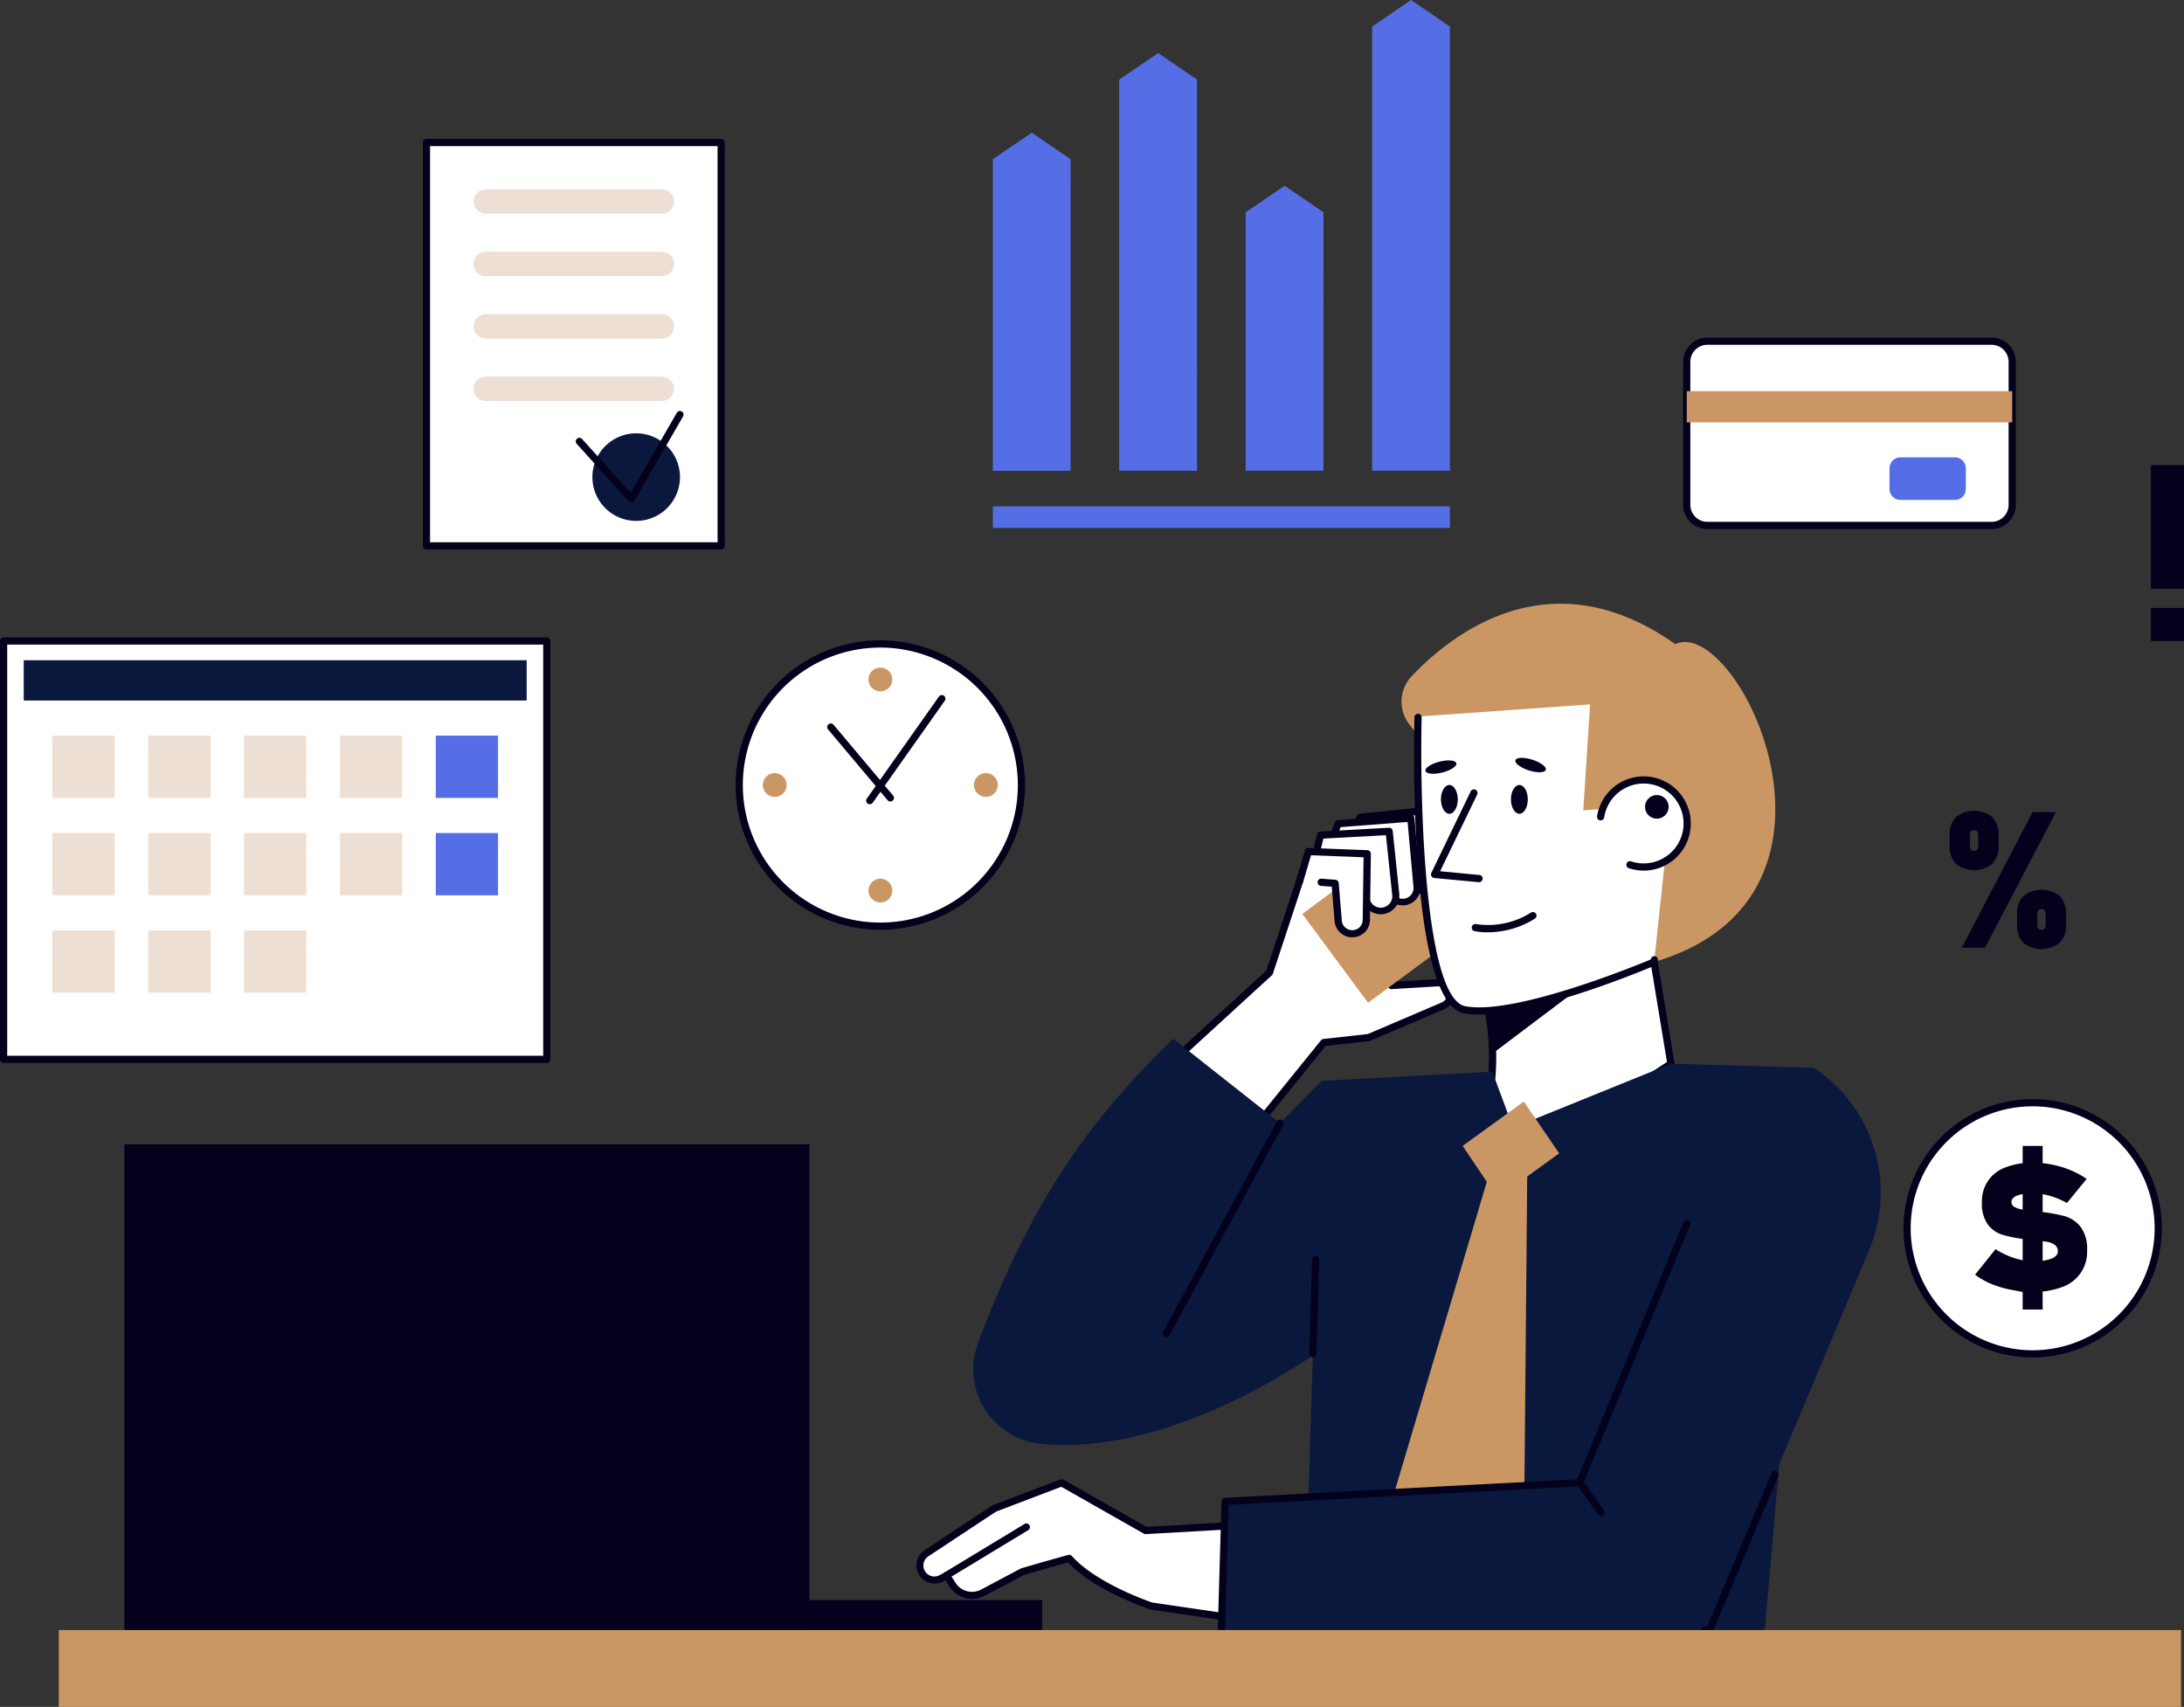 <svg xmlns="http://www.w3.org/2000/svg" xmlns:xlink="http://www.w3.org/1999/xlink" width="202" height="157.87" viewBox="0 0 202 157.87"><rect x="0" y="0" width="202" height="157.87" fill="#333333" stroke="none"/><defs><clipPath id="a"><rect width="202" height="157.87" fill="none"/></clipPath></defs><g clip-path="url(#a)"><path d="M842.6,532.244,829.317,540.9l-4.158-2.655a23.594,23.594,0,0,0,.952-6.956,23.887,23.887,0,0,0-1.159-6.947q-.361-1.138-.832-2.268l16.4-2.425Z" transform="translate(-688.052 -433.856)" fill="#fff"/><path d="M841,541.345,830.315,549.4a23.892,23.892,0,0,0-1.159-6.947Z" transform="translate(-692.257 -451.965)" fill="#03011c"/><path d="M827.625,539.555a.335.335,0,0,1-.179-.052l-4.158-2.656a.333.333,0,0,1-.141-.373,23.505,23.505,0,0,0-1.027-15.949.333.333,0,0,1,.259-.458l16.4-2.425a.333.333,0,0,1,.377.275l2.079,12.59a.333.333,0,0,1-.147.333L827.807,539.5a.334.334,0,0,1-.182.054m-3.77-3.137,3.768,2.407,12.92-8.426-1.99-12.052L822.9,520.663a24.094,24.094,0,0,1,.959,15.756" transform="translate(-686.362 -432.172)" fill="#03011c"/><path d="M644.329,491.237l11.03-10.106,3.176-9.644,9.552-2.954-1.453,13.793,4.3-.258a1.107,1.107,0,0,1,.5,2.123l-6.893,2.947-4.158.462-9.067,11.2Z" transform="translate(-537.946 -391.174)" fill="#fff"/><path d="M649.633,497.45a.332.332,0,0,1-.244-.107l-6.988-7.565a.334.334,0,0,1,.02-.472l10.966-10.047,3.149-9.562a.333.333,0,0,1,.218-.214l9.552-2.954a.33.33,0,0,1,.31.061.333.333,0,0,1,.12.292l-1.412,13.4,3.907-.234a1.44,1.44,0,0,1,.652,2.761l-6.893,2.947a.337.337,0,0,1-.094.025l-4.022.447-8.981,11.1a.332.332,0,0,1-.248.123h-.011m-6.516-7.879,6.5,7.037,8.824-10.9a.334.334,0,0,1,.222-.122l4.109-.457,6.848-2.927a.774.774,0,0,0-.351-1.484l-4.3.257a.348.348,0,0,1-.26-.1.333.333,0,0,1-.091-.265l1.4-13.29-8.906,2.754-3.123,9.481a.329.329,0,0,1-.091.141Z" transform="translate(-536.262 -389.49)" fill="#03011c"/><rect width="18.48" height="10.222" transform="matrix(0.804, -0.595, 0.595, 0.804, 120.452, 84.529)" fill="#ca9764"/><path d="M755.027,456.8l1.155-2.223,6.352-.635.431,5.892a1.382,1.382,0,0,1-2.732.381l-.727-3.511Z" transform="translate(-630.367 -378.989)" fill="#fff"/><path d="M759.9,459.962a1.719,1.719,0,0,1-1.68-1.367l-.671-3.24-4.2.091a.359.359,0,0,1-.29-.157.333.333,0,0,1-.013-.329l1.155-2.224a.332.332,0,0,1,.262-.178l6.352-.635a.333.333,0,0,1,.365.307l.431,5.892a1.719,1.719,0,0,1-1.367,1.806,1.7,1.7,0,0,1-.343.035m-2.081-5.279a.333.333,0,0,1,.326.265l.727,3.511a1.049,1.049,0,0,0,2.074-.289l-.406-5.551-5.833.583-.813,1.565,3.918-.085Z" transform="translate(-628.683 -377.306)" fill="#03011c"/><path d="M745.354,458.825l6.728-.52.569,6.281a1.335,1.335,0,0,1-2.637.393l-.964-4.615-4.533.64Z" transform="translate(-621.592 -382.636)" fill="#fff"/><path d="M749.638,464.692a1.668,1.668,0,0,1-1.633-1.327l-.9-4.309-4.225.6a.333.333,0,0,1-.357-.449l.837-2.18a.333.333,0,0,1,.285-.213l6.728-.52a.334.334,0,0,1,.357.3l.569,6.281a1.662,1.662,0,0,1-1.134,1.733,1.68,1.68,0,0,1-.527.086m-2.271-6.343a.333.333,0,0,1,.326.265l.964,4.615a1,1,0,0,0,1.979-.3l-.539-5.954-6.19.478-.559,1.455,3.973-.561a.325.325,0,0,1,.047,0" transform="translate(-619.909 -380.952)" fill="#03011c"/><path d="M736.8,466.07l6.346-.347.606,5.794a1.4,1.4,0,0,1-2.754.436l-.863-4.043-3.921.512Z" transform="translate(-614.659 -388.829)" fill="#fff"/><path d="M740.673,471.7a1.731,1.731,0,0,1-1.687-1.369l-.8-3.743-3.616.472a.329.329,0,0,1-.292-.108.333.333,0,0,1-.075-.3l.584-2.353a.333.333,0,0,1,.305-.252l6.346-.347a.326.326,0,0,1,.349.3l.606,5.794a1.727,1.727,0,0,1-1.352,1.87,1.751,1.751,0,0,1-.371.04m-2.224-5.815a.333.333,0,0,1,.325.263l.863,4.044a1.063,1.063,0,0,0,2.1-.332l-.573-5.479-5.784.316-.408,1.64,3.437-.449.043,0" transform="translate(-612.974 -387.139)" fill="#03011c"/><path d="M728.092,479.719l3.271.243.284,3.471a1.3,1.3,0,0,0,2.6-.087l.084-6.111-5.442-.211Z" transform="translate(-607.879 -398.263)" fill="#fff"/><path d="M731.26,483.273a1.638,1.638,0,0,1-1.629-1.5l-.261-3.187-1-.074a.332.332,0,0,1-.307-.356.326.326,0,0,1,.357-.308l1.288.1a.333.333,0,0,1,.307.3l.284,3.471a.969.969,0,0,0,1.935-.065l.079-5.786-4.858-.188-.723,2.447a.333.333,0,0,1-.639-.189l.8-2.7a.325.325,0,0,1,.332-.238l5.442.211a.333.333,0,0,1,.32.337l-.084,6.111a1.628,1.628,0,0,1-1.506,1.606c-.043,0-.086,0-.129,0" transform="translate(-606.195 -396.576)" fill="#03011c"/><path d="M788.74,353.15l-2.917-3.809a3.415,3.415,0,0,1,.226-4.423c3.772-3.987,12.88-11.124,24.391-2.971,5.89-2.772,19.173,24.659-3.523,29.8Z" transform="translate(-655.489 -282.367)" fill="#ca9764"/><path d="M794.227,395.735s-.632,26.161,4.306,27.114,17.532-4.419,17.532-4.419l1.555-14.638-8.11.613.632-9.8Z" transform="translate(-663.073 -329.456)" fill="#fff"/><path d="M798.156,427.674a7.5,7.5,0,0,1-1.41-.119c-4.888-.943-4.67-22.969-4.577-27.375a.333.333,0,0,1,.333-.326h.007a.333.333,0,0,1,.326.34c-.189,8.931.412,26.007,4.038,26.707,4.466.861,15.606-3.677,17.158-4.323v-.015a.333.333,0,0,1,.662.07l-.023.212a.333.333,0,0,1-.2.27c-.474.2-10.757,4.558-16.315,4.559" transform="translate(-661.348 -333.836)" fill="#03011c"/><path d="M904.429,440.922A4.025,4.025,0,1,1,900.4,436.9a4.025,4.025,0,0,1,4.025,4.025" transform="translate(-748.38 -364.762)" fill="#fff"/><path d="M898.968,443.6a4.359,4.359,0,0,1-1.377-.222.333.333,0,0,1,.21-.632,3.693,3.693,0,1,0-2.481-4.083.333.333,0,1,1-.658-.1,4.359,4.359,0,1,1,4.305,5.04" transform="translate(-746.944 -363.078)" fill="#03011c"/><path d="M923.718,446.487a1.09,1.09,0,1,1-1.09-1.09,1.09,1.09,0,0,1,1.09,1.09" transform="translate(-769.386 -371.859)" fill="#03011c"/><path d="M808.75,441.1c0,.736-.349,1.332-.78,1.332s-.78-.6-.78-1.332.349-1.332.78-1.332.78.6.78,1.332" transform="translate(-673.918 -367.164)" fill="#03011c"/><path d="M847.977,441.1c0,.736-.349,1.332-.78,1.332s-.78-.6-.78-1.332.349-1.332.78-1.332.78.6.78,1.332" transform="translate(-706.669 -367.164)" fill="#03011c"/><path d="M851.686,425.66c-.087.274-.785.3-1.561.051s-1.334-.666-1.247-.94.785-.3,1.561-.052,1.334.666,1.247.94" transform="translate(-708.715 -354.454)" fill="#03011c"/><path d="M801.368,426.229c.07.278-.513.665-1.3.863s-1.485.133-1.555-.145.513-.665,1.3-.863,1.485-.133,1.555.145" transform="translate(-666.668 -355.639)" fill="#03011c"/><path d="M806.078,450.764l-.032,0-4.115-.39a.333.333,0,0,1-.268-.476l3.639-7.536a.333.333,0,0,1,.6.289l-3.431,7.1,3.639.345a.333.333,0,0,1-.031.664" transform="translate(-669.275 -369.167)" fill="#03011c"/><path d="M825.932,512.778a6.106,6.106,0,0,1-1.214-.106.333.333,0,0,1,.142-.651,7.454,7.454,0,0,0,5.08-1.068.333.333,0,0,1,.354.564,8.191,8.191,0,0,1-4.362,1.261" transform="translate(-688.333 -426.549)" fill="#03011c"/><path d="M579.575,609.113S565.1,620.7,551.459,619.374a6.922,6.922,0,0,1-5.788-9.334c4.5-11.991,9.482-19.877,18.052-28.127l9.875,7.8,3.812-3.9Z" transform="translate(-455.203 -485.835)" fill="#0a183d"/><path d="M730.722,648.166l1.559-50.675,15.818-.856,1.927,5.184,14.6-5.917,13.225.375-4.591,52.495Z" transform="translate(-610.075 -497.515)" fill="#0a183d"/><path d="M828.291,621.863l-5.691,4.119-3.235-4.808,5.656-4.1Z" transform="translate(-684.082 -515.189)" fill="#ca9764"/><path d="M787.412,653.965l-9.471,31.82,5.428,8.2,7.1-7.8.289-32.224Z" transform="translate(-649.498 -545.991)" fill="#ca9764"/><path d="M651.739,647.241a.329.329,0,0,1-.158-.04.333.333,0,0,1-.135-.451l10.51-19.462a.333.333,0,0,1,.586.317l-10.511,19.462a.333.333,0,0,1-.293.174" transform="translate(-543.855 -523.572)" fill="#03011c"/><path d="M515.954,837.146l6.28-4.15,6.22-2.365,7.766,4.414,10.59-.6V843.5l-10.035-1.471s-5.244-1.734-7.614-4.414c-1.74.473-4.337,1.235-4.337,1.235l-3.667,1.946a2.123,2.123,0,0,1-2.783-.731l-.559-.874-.466.257a1.348,1.348,0,0,1-1.393-2.306" transform="translate(-430.261 -693.488)" fill="#fff"/><path d="M545.127,842.153a.35.35,0,0,1-.048,0l-10.035-1.471a.3.3,0,0,1-.056-.013c-.214-.071-5.163-1.728-7.619-4.355-1.6.439-3.809,1.084-4.1,1.17l-3.637,1.931a2.47,2.47,0,0,1-3.22-.846l-.391-.611-.193.106a1.681,1.681,0,0,1-1.737-2.875h0l6.279-4.15a.339.339,0,0,1,.065-.034l6.22-2.365a.333.333,0,0,1,.283.022l7.68,4.365,10.491-.6a.344.344,0,0,1,.248.091.332.332,0,0,1,.1.242v9.063a.333.333,0,0,1-.333.333m-9.957-2.129,9.624,1.411v-8.326l-10.238.584a.335.335,0,0,1-.184-.043l-7.63-4.336-6.039,2.3-6.249,4.13a1.015,1.015,0,0,0,1.049,1.737l.466-.257a.333.333,0,0,1,.441.112l.559.874a1.8,1.8,0,0,0,2.347.616l3.667-1.946a.343.343,0,0,1,.062-.025c.026-.008,2.62-.768,4.343-1.236a.334.334,0,0,1,.337.1c2.2,2.484,7.039,4.171,7.443,4.309" transform="translate(-428.579 -691.804)" fill="#03011c"/><path d="M528.59,858.57a.333.333,0,0,1-.173-.618l7.375-4.466a.333.333,0,0,1,.345.57l-7.375,4.466a.333.333,0,0,1-.172.048" transform="translate(-441.038 -712.529)" fill="#03011c"/><path d="M684.549,638.284l-.347,11.9h45.16l14.747-35.135a13.824,13.824,0,0,0-5.1-16.868L728.438,609.7,717.35,636.557Z" transform="translate(-571.236 -499.414)" fill="#0a183d"/><path d="M682.519,721.717h-.01a.333.333,0,0,1-.323-.343l.347-11.9a.333.333,0,0,1,.315-.323l32.592-1.716,9.813-23.771a.333.333,0,1,1,.616.254l-9.894,23.966a.333.333,0,0,1-.29.206l-32.5,1.711-.338,11.59a.333.333,0,0,1-.333.323" transform="translate(-569.553 -570.617)" fill="#03011c"/><path d="M953.837,839.079H953.4a.333.333,0,1,1,0-.666h.214l5.95-14.176a.333.333,0,1,1,.614.258l-6.036,14.38a.332.332,0,0,1-.307.2" transform="translate(-795.71 -687.98)" fill="#03011c"/><path d="M733.783,712.872h-.01a.333.333,0,0,1-.323-.343l.255-8.705a.346.346,0,0,1,.343-.323.333.333,0,0,1,.323.343l-.255,8.705a.333.333,0,0,1-.333.323" transform="translate(-612.353 -587.348)" fill="#03011c"/><path d="M885.245,832.024a.333.333,0,0,1-.272-.14l-1.956-2.744a.333.333,0,1,1,.542-.386l1.956,2.744a.333.333,0,0,1-.271.526" transform="translate(-737.173 -691.805)" fill="#03011c"/><path d="M1091.551,629.336a11.615,11.615,0,1,1-11.615-11.615,11.615,11.615,0,0,1,11.615,11.615" transform="translate(-891.934 -515.731)" fill="#fff"/><path d="M1078.253,639.6a11.948,11.948,0,1,1,11.948-11.948,11.961,11.961,0,0,1-11.948,11.948m0-23.23a11.282,11.282,0,1,0,11.282,11.282,11.295,11.295,0,0,0-11.282-11.282" transform="translate(-890.251 -514.046)" fill="#03011c"/><path d="M1110.776,663.28l-.984-.185a9.2,9.2,0,0,1-1.846-.542,6.782,6.782,0,0,1-1.521-.861l1.89-2.36a7.386,7.386,0,0,0,1.756.828,5.777,5.777,0,0,0,1.745.291,4.584,4.584,0,0,0,1.667-.24q.593-.241.593-.666a.708.708,0,0,0-.257-.593,1.578,1.578,0,0,0-.66-.285,10.779,10.779,0,0,0-1.13-.151l-.408-.044-.42-.045a.74.74,0,0,0-.1-.017.9.9,0,0,0-.095-.006,12.549,12.549,0,0,1-2.08-.414,2.668,2.668,0,0,1-1.325-.945,3.259,3.259,0,0,1-.543-2.03,3.29,3.29,0,0,1,2.181-3.249,6.85,6.85,0,0,1,2.573-.431,8.789,8.789,0,0,1,1.761.179,9.076,9.076,0,0,1,1.684.514,8.136,8.136,0,0,1,1.488.805l-1.823,2.226a7.371,7.371,0,0,0-1.588-.66,5.812,5.812,0,0,0-1.588-.235,3.9,3.9,0,0,0-1.443.213q-.514.213-.514.593a.5.5,0,0,0,.274.453,2.021,2.021,0,0,0,.682.235q.408.073,1.191.162l.2.022.2.023a.417.417,0,0,0,.1.011.419.419,0,0,1,.1.011,13.914,13.914,0,0,1,2.2.4,2.868,2.868,0,0,1,1.448.984,3.385,3.385,0,0,1,.6,2.17,3.424,3.424,0,0,1-2.282,3.384,7.179,7.179,0,0,1-2.7.453Z" transform="translate(-923.747 -543.794)" fill="#03011c"/><rect width="1.848" height="15.13" transform="translate(187.078 105.989)" fill="#03011c"/><path d="M440.209,373.776a13.051,13.051,0,1,1-13.051-13.051,13.051,13.051,0,0,1,13.051,13.051" transform="translate(-345.734 -301.167)" fill="#fff"/><path d="M425.474,385.477a13.384,13.384,0,1,1,13.384-13.385,13.4,13.4,0,0,1-13.384,13.385m0-26.1a12.718,12.718,0,1,0,12.719,12.718,12.733,12.733,0,0,0-12.719-12.718" transform="translate(-344.051 -299.483)" fill="#03011c"/><path d="M488.674,375.048a1.1,1.1,0,1,1-1.1-1.1,1.1,1.1,0,0,1,1.1,1.1" transform="translate(-406.146 -312.203)" fill="#ca9764"/><path d="M488.674,493.328a1.1,1.1,0,1,1-1.1-1.1,1.1,1.1,0,0,1,1.1,1.1" transform="translate(-406.146 -410.954)" fill="#ca9764"/><path d="M428.429,433.084a1.1,1.1,0,1,1-1.1,1.1,1.1,1.1,0,0,1,1.1-1.1" transform="translate(-356.771 -361.579)" fill="#ca9764"/><path d="M546.71,433.084a1.1,1.1,0,1,1-1.1,1.1,1.1,1.1,0,0,1,1.1-1.1" transform="translate(-455.523 -361.579)" fill="#ca9764"/><path d="M469.274,412.558a.332.332,0,0,1-.255-.119l-5.5-6.54a.333.333,0,1,1,.509-.429l5.5,6.54a.333.333,0,0,1-.255.547" transform="translate(-386.923 -338.426)" fill="#03011c"/><path d="M485.545,399.448a.333.333,0,0,1-.272-.525l6.67-9.44a.333.333,0,0,1,.544.384l-6.67,9.44a.332.332,0,0,1-.272.141" transform="translate(-405.1 -325.059)" fill="#03011c"/><rect width="27.258" height="37.306" transform="translate(39.444 13.181)" fill="#fff"/><path d="M264.474,115.79H237.216a.333.333,0,0,1-.333-.333V78.151a.333.333,0,0,1,.333-.333h27.258a.333.333,0,0,1,.333.333v37.307a.333.333,0,0,1-.333.333m-26.925-.666h26.592V78.484H237.549Z" transform="translate(-197.772 -64.97)" fill="#03011c"/><path d="M282.718,108.32H266.433a1.126,1.126,0,0,1,0-2.252h16.285a1.126,1.126,0,0,1,0,2.252" transform="translate(-221.503 -88.555)" fill="#eddfd4"/><path d="M282.718,143.3H266.433a1.126,1.126,0,0,1,0-2.252h16.285a1.126,1.126,0,0,1,0,2.252" transform="translate(-221.503 -117.758)" fill="#eddfd4"/><path d="M282.718,178.274H266.433a1.126,1.126,0,0,1-1.126-1.126h0a1.126,1.126,0,0,1,1.126-1.126h16.285a1.126,1.126,0,0,1,1.126,1.126h0a1.126,1.126,0,0,1-1.126,1.126" transform="translate(-221.503 -146.96)" fill="#eddfd4"/><path d="M282.718,213.252H266.433a1.126,1.126,0,0,1,0-2.252h16.285a1.126,1.126,0,0,1,0,2.252" transform="translate(-221.503 -176.162)" fill="#eddfd4"/><path d="M339.951,246.791a4.05,4.05,0,1,1-4.05-4.05,4.05,4.05,0,0,1,4.05,4.05" transform="translate(-277.06 -202.663)" fill="#0a183d"/><path d="M327.63,238.692a.333.333,0,0,1-.247-.11l-4.808-5.327a.333.333,0,0,1,.494-.446l4.5,4.988,4.275-7.4a.333.333,0,1,1,.577.333l-4.5,7.8a.332.332,0,0,1-.253.164l-.035,0" transform="translate(-269.244 -192.217)" fill="#03011c"/><path d="M1204.892,260.6h3.065v11.42h-3.065Zm0,13.2h3.065v3.065h-3.065Z" transform="translate(-1005.956 -217.572)" fill="#03011c"/><path d="M1092.762,459.092a2.179,2.179,0,0,1-.591-1.626v-1.078a2.179,2.179,0,0,1,.591-1.626,2.69,2.69,0,0,1,3.343,0,2.212,2.212,0,0,1,.587,1.643v1.061a2.176,2.176,0,0,1-.591,1.63,2.69,2.69,0,0,1-3.338,0m7.086-4.792H1102l-6.556,12.542h-2.148Zm-5.128,3.459a.6.6,0,0,0,.1-.371v-.949a.55.55,0,0,0-.1-.349.4.4,0,0,0-.578,0,.582.582,0,0,0-.1.367v.932a.6.6,0,0,0,.1.375.347.347,0,0,0,.289.125.342.342,0,0,0,.289-.129m4.278,8.63a2.18,2.18,0,0,1-.591-1.626v-1.078a2.181,2.181,0,0,1,.591-1.626,2.69,2.69,0,0,1,3.343,0,2.213,2.213,0,0,1,.586,1.643v1.061a2.177,2.177,0,0,1-.591,1.63,2.692,2.692,0,0,1-3.339,0m1.958-1.333a.6.6,0,0,0,.1-.371v-.949a.551.551,0,0,0-.1-.35.4.4,0,0,0-.578,0,.582.582,0,0,0-.1.367v.932a.6.6,0,0,0,.1.375.347.347,0,0,0,.289.125.343.343,0,0,0,.289-.129" transform="translate(-911.846 -379.192)" fill="#03011c"/><path d="M975,193.044v13.227a1.907,1.907,0,0,1-1.907,1.907H946.8a1.907,1.907,0,0,1-1.9-1.907V193.044a1.907,1.907,0,0,1,1.9-1.907H973.09A1.907,1.907,0,0,1,975,193.044" transform="translate(-788.885 -159.579)" fill="#fff"/><path d="M971.408,206.827H945.116a2.241,2.241,0,0,1-2.237-2.24V191.36a2.241,2.241,0,0,1,2.237-2.24h26.291a2.242,2.242,0,0,1,2.24,2.24v13.227a2.243,2.243,0,0,1-2.24,2.24m-26.291-17.041a1.575,1.575,0,0,0-1.572,1.574v13.227a1.575,1.575,0,0,0,1.572,1.574h26.291a1.576,1.576,0,0,0,1.574-1.574V191.36a1.576,1.576,0,0,0-1.574-1.574Z" transform="translate(-787.203 -157.895)" fill="#03011c"/><rect width="30.103" height="2.886" transform="translate(156.008 36.179)" fill="#ca9764"/><path d="M1064.524,260.14H1059.5a1.018,1.018,0,0,1-1.018-1.018v-1.906a1.018,1.018,0,0,1,1.018-1.018h5.024a1.018,1.018,0,0,1,1.018,1.018v1.906a1.018,1.018,0,0,1-1.018,1.018" transform="translate(-883.72 -213.899)" fill="#556ee6"/><rect width="50.242" height="38.692" transform="translate(0.333 59.29)" fill="#fff"/><path d="M50.575,396.439H.333A.333.333,0,0,1,0,396.106V357.414a.333.333,0,0,1,.333-.333H50.575a.333.333,0,0,1,.333.333v38.692a.333.333,0,0,1-.333.333M.666,395.773H50.242V357.747H.666Z" transform="translate(0 -298.125)" fill="#03011c"/><rect width="46.517" height="3.725" transform="translate(2.195 61.065)" fill="#0a183d"/><rect width="5.761" height="5.761" transform="translate(4.845 68.039)" fill="#eddfd4"/><rect width="5.761" height="5.761" transform="translate(13.709 68.039)" fill="#eddfd4"/><rect width="5.761" height="5.761" transform="translate(22.574 68.039)" fill="#eddfd4"/><rect width="5.761" height="5.761" transform="translate(31.438 68.039)" fill="#eddfd4"/><rect width="5.761" height="5.761" transform="translate(40.303 68.039)" fill="#556ee6"/><rect width="5.761" height="5.761" transform="translate(4.845 77.048)" fill="#eddfd4"/><rect width="5.761" height="5.761" transform="translate(13.709 77.048)" fill="#eddfd4"/><rect width="5.761" height="5.761" transform="translate(22.574 77.048)" fill="#eddfd4"/><rect width="5.761" height="5.761" transform="translate(31.438 77.048)" fill="#eddfd4"/><rect width="5.761" height="5.761" transform="translate(40.303 77.048)" fill="#556ee6"/><rect width="5.761" height="5.761" transform="translate(4.845 86.056)" fill="#eddfd4"/><rect width="5.761" height="5.761" transform="translate(13.709 86.056)" fill="#eddfd4"/><rect width="5.761" height="5.761" transform="translate(22.574 86.056)" fill="#eddfd4"/><path d="M563.376,105.6h-7.19V76.781l3.6-2.454,3.595,2.454Z" transform="translate(-464.356 -62.055)" fill="#556ee6"/><path d="M634.2,68.365h-7.19V32.185l3.6-2.454,3.595,2.454Z" transform="translate(-523.49 -24.822)" fill="#556ee6"/><path d="M705.033,130.419h-7.19V106.511l3.6-2.454,3.595,2.454Z" transform="translate(-582.625 -86.876)" fill="#556ee6"/><path d="M775.862,43.543h-7.19V2.454L772.267,0l3.595,2.454Z" transform="translate(-641.759 0)" fill="#556ee6"/><rect width="42.273" height="1.992" transform="translate(91.83 46.835)" fill="#556ee6"/><rect width="43.052" height="2.772" transform="translate(53.34 147.995)" fill="#03011c"/><rect width="63.366" height="44.928" transform="translate(11.5 105.839)" fill="#03011c"/><rect width="196.291" height="7.103" transform="translate(5.436 150.767)" fill="#ca9764"/></g></svg>